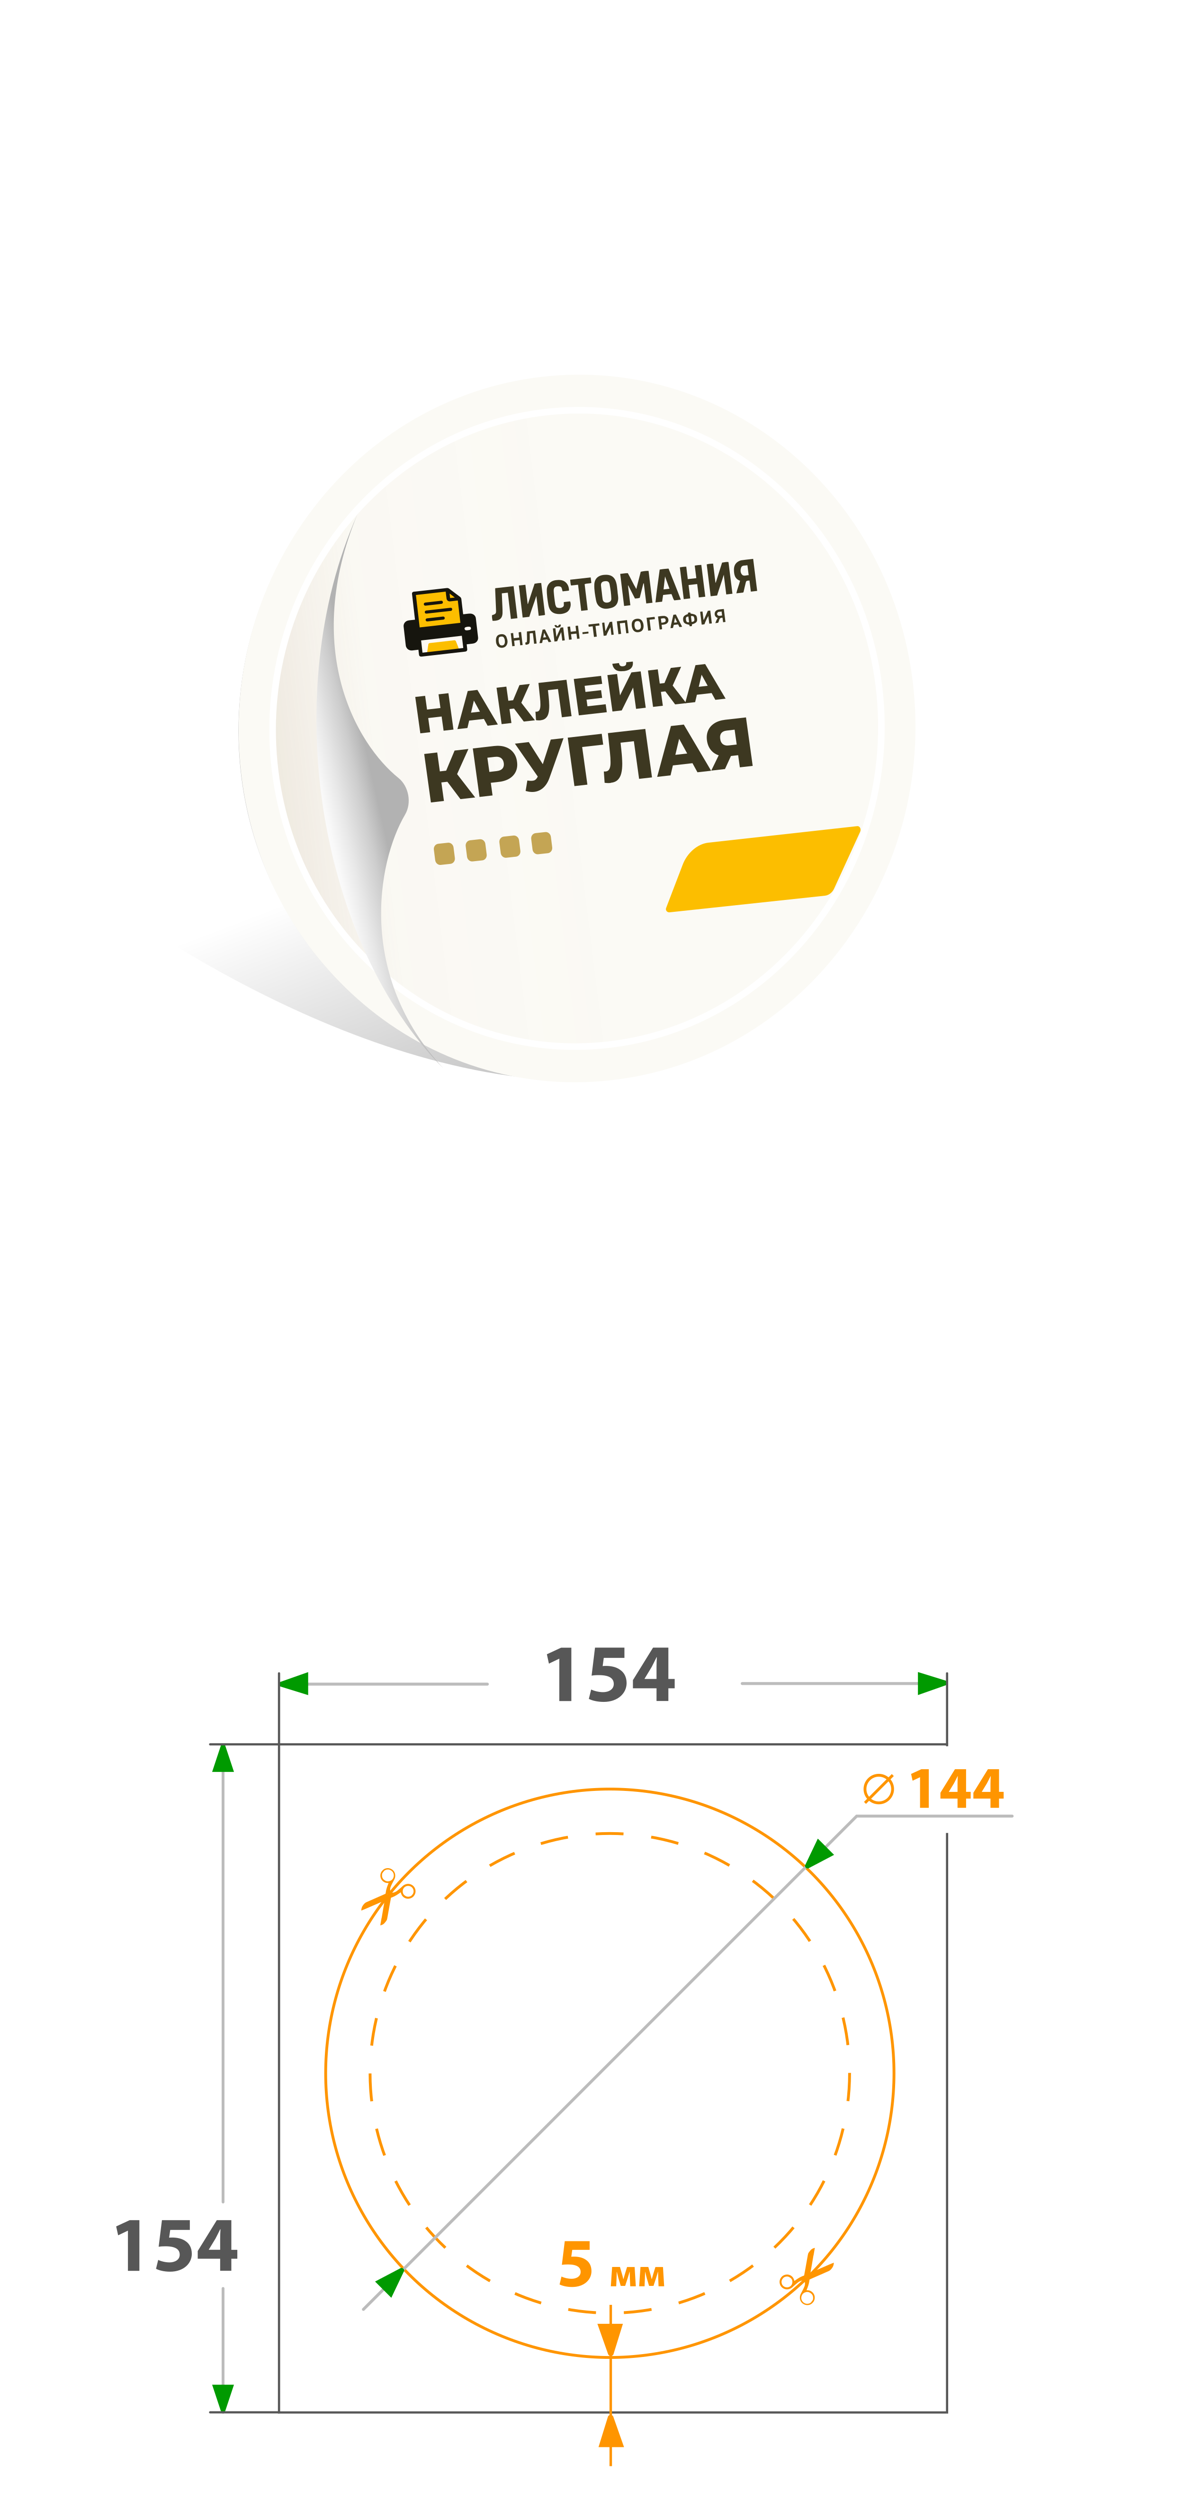 <?xml version="1.0" encoding="UTF-8"?>
<svg id="_Слой_2" data-name="Слой 2" xmlns="http://www.w3.org/2000/svg" xmlns:xlink="http://www.w3.org/1999/xlink" viewBox="0 0 180 379.98">
  <defs>
    <style>
      .cls-1 {
        fill: #fdf9f3;
      }

      .cls-1, .cls-2, .cls-3, .cls-4, .cls-5, .cls-6, .cls-7, .cls-8, .cls-9, .cls-10, .cls-11, .cls-12, .cls-13, .cls-14 {
        stroke-width: 0px;
      }

      .cls-15 {
        stroke-width: .34px;
      }

      .cls-15, .cls-16 {
        stroke: #585858;
      }

      .cls-15, .cls-16, .cls-17, .cls-18, .cls-19, .cls-20, .cls-21 {
        stroke-miterlimit: 10;
      }

      .cls-15, .cls-18, .cls-14 {
        fill: #fff;
      }

      .cls-2 {
        fill: url(#linear-gradient);
      }

      .cls-3 {
        fill: #fcbe00;
      }

      .cls-4, .cls-16, .cls-17, .cls-19, .cls-20 {
        fill: none;
      }

      .cls-5 {
        fill: #575757;
      }

      .cls-22 {
        clip-path: url(#clippath-1);
      }

      .cls-16 {
        stroke-width: .34px;
      }

      .cls-16, .cls-19, .cls-20 {
        stroke-linecap: round;
      }

      .cls-6 {
        fill: url(#_Безымянный_градиент_115);
      }

      .cls-7 {
        fill: #009a00;
      }

      .cls-17 {
        stroke-dasharray: 0 0 4.24 4.24;
      }

      .cls-17, .cls-18 {
        stroke: #ff9500;
        stroke-width: .43px;
      }

      .cls-8 {
        fill: #ff9500;
      }

      .cls-9 {
        fill: #c4a554;
      }

      .cls-19 {
        stroke-width: .43px;
      }

      .cls-19, .cls-20 {
        stroke: #bcbcbc;
      }

      .cls-10 {
        fill: url(#_Безымянный_градиент_187);
        filter: url(#drop-shadow-1);
      }

      .cls-11 {
        fill: #16150e;
      }

      .cls-23 {
        clip-path: url(#clippath);
      }

      .cls-12 {
        fill: #fbfaf5;
      }

      .cls-13 {
        fill: #3d3821;
      }

      .cls-20 {
        stroke-width: .45px;
      }

      .cls-21 {
        fill: url(#_Безымянный_градиент_24);
        stroke: #fff;
      }
    </style>
    <clipPath id="clippath">
      <rect class="cls-4" x="53.76" y="284.52" width="11.01" height="7.89" transform="translate(348.66 343) rotate(112.28)"/>
    </clipPath>
    <clipPath id="clippath-1">
      <rect class="cls-4" x="116.92" y="341.96" width="11.01" height="7.89" transform="translate(-244.07 328.03) rotate(-67.72)"/>
    </clipPath>
    <linearGradient id="_Безымянный_градиент_115" data-name="Безымянный градиент 115" x1="78.07" y1="123.98" x2="101.59" y2="185.49" gradientUnits="userSpaceOnUse">
      <stop offset="0" stop-color="#000" stop-opacity="0"/>
      <stop offset="1" stop-color="#000" stop-opacity=".4"/>
    </linearGradient>
    <linearGradient id="linear-gradient" x1="118.42" y1="111.2" x2="-76.18" y2="108.97" gradientUnits="userSpaceOnUse">
      <stop offset=".32" stop-color="#b2b2b2"/>
      <stop offset=".34" stop-color="#cdcdcd"/>
      <stop offset=".36" stop-color="#e8e8e8"/>
      <stop offset=".38" stop-color="#f9f9f9"/>
      <stop offset=".39" stop-color="#fff"/>
      <stop offset=".4" stop-color="#f0f0f0"/>
      <stop offset=".41" stop-color="#cbcbcb"/>
      <stop offset=".43" stop-color="#8f8f8f"/>
      <stop offset=".44" stop-color="#666"/>
    </linearGradient>
    <linearGradient id="_Безымянный_градиент_24" data-name="Безымянный градиент 24" x1="136.75" y1="104.66" x2="-.58" y2="121.66" gradientUnits="userSpaceOnUse">
      <stop offset=".33" stop-color="#c69c6d" stop-opacity="0"/>
      <stop offset=".58" stop-color="rgba(169, 128, 84, .11)" stop-opacity=".11"/>
      <stop offset="1" stop-color="#603813" stop-opacity=".4"/>
    </linearGradient>
    <linearGradient id="_Безымянный_градиент_187" data-name="Безымянный градиент 187" x1="-1301.24" y1="3291.06" x2="-1332.05" y2="3263.6" gradientTransform="translate(-1945.3 -3330.07) rotate(-61.98) scale(1.11 1.03) skewX(-10.16)" gradientUnits="userSpaceOnUse">
      <stop offset=".2" stop-color="#b2b2b2"/>
      <stop offset=".26" stop-color="#cdcdcd"/>
      <stop offset=".34" stop-color="#e8e8e8"/>
      <stop offset=".4" stop-color="#f9f9f9"/>
      <stop offset=".46" stop-color="#fff"/>
      <stop offset=".48" stop-color="#f0f0f0"/>
      <stop offset=".54" stop-color="#cbcbcb"/>
      <stop offset=".61" stop-color="#8f8f8f"/>
      <stop offset=".66" stop-color="#666"/>
    </linearGradient>
    <filter id="drop-shadow-1" filterUnits="userSpaceOnUse">
      <feOffset dx="4.09" dy="4.09"/>
      <feGaussianBlur result="blur" stdDeviation="5.45"/>
      <feFlood flood-color="#000" flood-opacity=".25"/>
      <feComposite in2="blur" operator="in"/>
      <feComposite in="SourceGraphic"/>
    </filter>
  </defs>
  <g id="_Слой_1-2" data-name="Слой 1">
    <g>
      <rect class="cls-14" width="180" height="180"/>
      <g>
        <rect class="cls-14" y="199.98" width="180" height="180"/>
        <rect class="cls-15" x="42.42" y="265.15" width="101.56" height="101.56"/>
        <g>
          <path class="cls-5" d="M85.02,252.14h-.02l-1.55.74-.31-1.42,2.16-1h1.56v8.11h-1.83v-6.43Z"/>
          <path class="cls-5" d="M94.94,252.01h-3.15l-.17,1.25c.17-.03.32-.03.52-.03.77,0,1.57.17,2.13.59.61.41.99,1.09.99,2.03,0,1.51-1.3,2.85-3.48,2.85-.99,0-1.81-.22-2.26-.46l.35-1.42c.35.17,1.09.4,1.82.4.79,0,1.62-.38,1.62-1.24s-.66-1.35-2.28-1.35c-.45,0-.76.02-1.09.08l.52-4.26h4.47v1.56Z"/>
          <path class="cls-5" d="M99.81,258.56v-1.93h-3.59v-1.24l3.06-4.94h2.33v4.76h.96v1.42h-.96v1.93h-1.8ZM99.81,255.21v-1.8c0-.49.02-.99.05-1.51h-.04c-.26.52-.49,1-.76,1.51l-1.07,1.77v.03s1.82,0,1.82,0Z"/>
        </g>
        <line class="cls-20" x1="43.32" y1="256" x2="74.09" y2="256"/>
        <path class="cls-7" d="M42.62,255.66l4.23-1.49v3.5l-4.23-1.31c-.26-.16-.26-.54,0-.7Z"/>
        <line class="cls-20" x1="112.84" y1="255.91" x2="143.07" y2="255.91"/>
        <path class="cls-7" d="M143.78,256.17l-4.23,1.49v-3.5l4.23,1.31c.26.16.26.54,0,.7Z"/>
        <line class="cls-16" x1="42.42" y1="265.15" x2="42.42" y2="254.36"/>
        <line class="cls-16" x1="143.98" y1="265.15" x2="143.98" y2="254.36"/>
        <circle class="cls-18" cx="92.71" cy="315.15" r="43.2"/>
        <g>
          <circle class="cls-14" cx="92.71" cy="315.15" r="36.45"/>
          <circle class="cls-17" cx="92.71" cy="315.15" r="36.45"/>
        </g>
        <g class="cls-23">
          <path class="cls-8" d="M58.01,291.52c-.06.37-.13.74-.19,1.11,0,0,0,.02,0,.03h0s.03,0,.05,0c.2-.05.39-.14.54-.29.13-.13.24-.29.35-.44.04-.05.06-.11.08-.18.02-.07.04-.15.05-.23.11-.64.23-1.27.34-1.91.07-.36.13-.72.2-1.08,0-.05.03-.08.08-.09.06-.02.13-.05.19-.07.42-.17.79-.42,1.15-.68.02-.01.04-.03.06-.05,0,0,.01.01.01.02.02.05.03.1.05.15.1.31.28.54.57.69.5.26,1.1.06,1.37-.29.24-.31.32-.64.23-1-.08-.3-.26-.54-.54-.7-.43-.25-.91-.16-1.26.08-.09.06-.17.14-.25.22-.24.21-.47.42-.73.62-.25.19-.53.29-.84.28-.1,0-.12-.02-.15-.11-.08-.26-.08-.53.02-.78.14-.36.33-.7.51-1.04.09-.16.16-.33.18-.52.06-.5-.18-.95-.62-1.17-.46-.23-.98-.11-1.26.18-.11.11-.21.22-.27.36-.25.54-.05,1.29.68,1.55.12.04.25.05.38.05.03,0,.06,0,.09,0-.01.03-.02.05-.03.07-.19.45-.35.91-.41,1.4,0,.04-.01.08-.02.12,0,.03-.02.05-.05.06-.13.06-.27.12-.4.18-.8.35-1.61.71-2.41,1.06-.07.03-.13.06-.19.1-.11.07-.2.17-.29.27-.23.27-.35.58-.35.93h0c.17-.07.35-.14.52-.21.95-.41,1.9-.83,2.85-1.24.05-.02.1-.04.16-.07,0,.03,0,.05,0,.08-.15.86-.3,1.71-.44,2.57ZM61.46,288.07c-.29-.26-.32-.78-.05-1.11.29-.35.82-.39,1.17-.11.33.27.42.82.09,1.17-.12.18-.31.26-.53.29-.27.03-.48-.07-.67-.24ZM58.09,284.88c.02-.14.11-.25.22-.38.1-.17.28-.27.5-.31.22-.04.42,0,.61.11.41.24.56.72.37,1.15-.13.3-.38.46-.7.52-.24.04-.45-.03-.65-.18-.32-.23-.4-.54-.35-.91ZM58.86,287.97c.07-.09.19-.1.28-.04.09.07.1.2.04.29-.07.08-.21.1-.3.03-.07-.06-.08-.2-.02-.28Z"/>
        </g>
        <g class="cls-22">
          <path class="cls-8" d="M123.68,342.84c.06-.37.13-.74.19-1.11,0,0,0-.02,0-.03h0s-.03,0-.05,0c-.2.05-.39.14-.54.29-.13.13-.24.29-.35.44-.04.05-.06.11-.08.18-.02.07-.04.15-.05.23-.11.64-.23,1.27-.34,1.91-.07.36-.13.72-.2,1.08,0,.05-.03.08-.08.09-.06.02-.13.05-.19.07-.42.17-.79.42-1.15.68-.02.01-.04.03-.06.05,0,0-.01-.01-.01-.02-.02-.05-.03-.1-.05-.15-.1-.31-.28-.54-.57-.69-.5-.26-1.1-.06-1.37.29-.24.31-.32.64-.23,1,.08.3.26.54.54.7.43.25.91.16,1.26-.08.09-.06.17-.14.25-.22.24-.21.47-.42.73-.62.25-.19.53-.29.84-.28.1,0,.12.02.15.11.08.26.08.53-.02.78-.14.36-.33.7-.51,1.04-.09.16-.16.33-.18.52-.06.5.18.95.62,1.17.46.23.98.11,1.26-.18.11-.11.21-.22.27-.36.25-.54.05-1.29-.68-1.55-.12-.04-.25-.05-.38-.05-.03,0-.06,0-.09,0,.01-.03.02-.05.03-.07.19-.45.35-.91.41-1.4,0-.04.01-.08.02-.12,0-.03.02-.05.05-.06.13-.06.27-.12.4-.18.8-.35,1.61-.71,2.41-1.06.07-.03.13-.06.19-.1.11-.07.2-.17.29-.27.23-.27.35-.58.35-.93h0c-.17.07-.35.14-.52.21-.95.41-1.9.83-2.85,1.24-.05.02-.1.04-.16.07,0-.03,0-.05,0-.08.15-.86.3-1.71.44-2.57ZM120.23,346.29c.29.26.32.78.05,1.11-.29.35-.82.39-1.17.11-.33-.27-.42-.82-.09-1.17.12-.18.31-.26.53-.29.27-.03.48.07.67.24ZM123.6,349.49c-.02.14-.11.25-.22.38-.1.17-.28.27-.5.31-.22.04-.42,0-.61-.11-.41-.24-.56-.72-.37-1.15.13-.3.38-.46.7-.52.24-.04.45.03.65.18.32.23.4.54.35.91ZM122.83,346.39c-.07.09-.19.1-.28.04-.09-.07-.1-.2-.04-.29.07-.08.21-.1.3-.03.07.06.08.2.02.28Z"/>
        </g>
        <rect class="cls-14" x="130.24" y="265.44" width="23.63" height="13.18"/>
        <g>
          <path class="cls-8" d="M139.88,270.15h-.02l-1.12.53-.23-1.03,1.56-.72h1.13v5.87h-1.33v-4.65Z"/>
          <path class="cls-8" d="M145.57,274.8v-1.4h-2.6v-.89l2.21-3.58h1.69v3.44h.7v1.03h-.7v1.4h-1.3ZM145.57,272.38v-1.3c0-.35.02-.71.04-1.09h-.03c-.19.38-.35.72-.55,1.09l-.78,1.28v.02s1.32,0,1.32,0Z"/>
          <path class="cls-8" d="M150.58,274.8v-1.4h-2.6v-.89l2.21-3.58h1.69v3.44h.7v1.03h-.7v1.4h-1.3ZM150.58,272.38v-1.3c0-.35.02-.71.04-1.09h-.03c-.19.38-.35.72-.55,1.09l-.78,1.28v.02s1.32,0,1.32,0Z"/>
        </g>
        <circle class="cls-18" cx="133.6" cy="271.95" r="2.1"/>
        <line class="cls-18" x1="131.5" y1="274.05" x2="135.73" y2="269.82"/>
        <polyline class="cls-20" points="55.25 351.04 130.24 276.06 153.87 276.06"/>
        <path class="cls-7" d="M61.42,345.23l-1.93,4.05-2.47-2.47,3.92-2.06c.3-.07.56.2.49.49Z"/>
        <path class="cls-7" d="M122.4,283.53l1.93-4.05,2.47,2.47-3.92,2.06c-.3.07-.56-.2-.49-.49Z"/>
        <line class="cls-19" x1="33.91" y1="265.33" x2="33.91" y2="334.72"/>
        <line class="cls-19" x1="33.91" y1="347.86" x2="33.91" y2="366.69"/>
        <path class="cls-7" d="M33.58,366.5l-1.33-4.01h3.32l-1.33,4.01c-.15.25-.51.25-.66,0Z"/>
        <line class="cls-16" x1="31.95" y1="366.69" x2="42.42" y2="366.69"/>
        <path class="cls-7" d="M33.58,265.33l-1.33,4.01h3.32l-1.33-4.01c-.15-.25-.51-.25-.66,0Z"/>
        <line class="cls-16" x1="31.95" y1="265.15" x2="42.42" y2="265.15"/>
        <g>
          <path class="cls-5" d="M19.45,339.08h-.02l-1.47.7-.3-1.35,2.05-.95h1.48v7.7h-1.74v-6.1Z"/>
          <path class="cls-5" d="M28.86,338.96h-2.98l-.17,1.18c.17-.02.31-.02.5-.02.73,0,1.49.17,2.02.56.58.39.93,1.03.93,1.93,0,1.43-1.23,2.7-3.3,2.7-.94,0-1.72-.21-2.14-.44l.33-1.35c.33.17,1.03.38,1.73.38.75,0,1.54-.36,1.54-1.17s-.63-1.28-2.17-1.28c-.43,0-.72.02-1.03.07l.5-4.04h4.24v1.48Z"/>
          <path class="cls-5" d="M33.47,345.17v-1.83h-3.41v-1.17l2.9-4.69h2.21v4.51h.91v1.35h-.91v1.83h-1.71ZM33.47,341.99v-1.71c0-.46.02-.93.05-1.43h-.04c-.25.5-.46.95-.72,1.43l-1.02,1.68v.02s1.73,0,1.73,0Z"/>
        </g>
        <g>
          <g>
            <path class="cls-8" d="M89.66,341.99h-2.66l-.15,1.05c.15-.02.27-.02.44-.02.65,0,1.33.15,1.8.5.52.35.83.92.83,1.72,0,1.28-1.1,2.4-2.94,2.4-.83,0-1.53-.19-1.91-.39l.29-1.2c.29.15.92.34,1.54.34.67,0,1.37-.32,1.37-1.04s-.56-1.14-1.93-1.14c-.38,0-.64.02-.92.06l.44-3.6h3.78v1.32Z"/>
            <path class="cls-8" d="M93.09,344.59h1.16l.32,1.11c.05.17.13.47.19.74h.02c.05-.2.15-.52.23-.8l.32-1.04h1.15l.18,2.93h-.85l-.05-1.18c0-.25-.02-.68-.03-1.03h-.02c-.11.39-.13.49-.28.96l-.39,1.19h-.67l-.35-1.16c-.08-.28-.17-.7-.24-.97h-.02c-.01.37-.02.78-.03,1.03l-.05,1.16h-.82l.2-2.93Z"/>
            <path class="cls-8" d="M97.4,344.59h1.16l.32,1.11c.05.17.13.47.19.74h.02c.05-.2.15-.52.23-.8l.32-1.04h1.15l.18,2.93h-.85l-.05-1.18c0-.25-.02-.68-.03-1.03h-.02c-.11.39-.13.49-.28.96l-.39,1.19h-.67l-.35-1.16c-.08-.28-.17-.7-.24-.97h-.02c-.01.37-.02.78-.03,1.03l-.05,1.16h-.82l.2-2.93Z"/>
          </g>
          <path class="cls-8" d="M93.22,367.3l1.65,4.68h-3.88s1.45-4.68,1.45-4.68c.18-.29.6-.29.77,0Z"/>
          <rect class="cls-8" x="80.59" y="362.41" width="24.52" height=".38" transform="translate(455.45 269.76) rotate(90)"/>
          <path class="cls-8" d="M92.47,357.91l-1.65-4.68h3.88l-1.45,4.68c-.18.29-.6.29-.77,0Z"/>
        </g>
      </g>
      <path class="cls-6" d="M122.57,125.74s2.93,38.53-34.6,38.53-75.83-30.36-75.83-30.36V16.53l122.17,72.22-11.74,37Z"/>
      <path class="cls-2" d="M138.17,103.76c3.58,29.27-16.23,56.17-44.26,60.08-28.03,3.91-53.65-16.65-57.24-45.92-3.58-29.27,16.23-56.17,44.26-60.08,28.03-3.91,53.65,16.65,57.24,45.92Z"/>
      <path class="cls-12" d="M138.76,103.61c3.6,29.44-16.32,56.49-44.51,60.42-28.18,3.93-53.96-16.74-57.56-46.18-3.6-29.44,16.32-56.49,44.51-60.42,28.18-3.93,53.96,16.74,57.56,46.18Z"/>
      <path class="cls-21" d="M133.62,104.32c3.24,26.47-14.68,50.8-40.03,54.34-25.35,3.54-48.53-15.06-51.77-41.53-3.24-26.47,14.68-50.8,40.03-54.34,25.35-3.54,48.53,15.06,51.77,41.53Z"/>
      <g>
        <path class="cls-13" d="M65.4,111.3l-1.5.17-.77-5.53,1.5-.17.77,5.53ZM67.25,108.9l-2.25.26-.18-1.29,2.25-.26.18,1.29ZM66.67,105.54l1.5-.17.77,5.53-1.5.17-.77-5.53Z"/>
        <path class="cls-13" d="M69.54,110.83l1.57-5.79,1.47-.17,3.11,5.26-1.56.18-2.49-4.55.59-.07-1.17,4.97-1.53.17ZM70.67,109.61l.23-1.2,2.58-.29.54,1.11-3.35.38Z"/>
        <path class="cls-13" d="M76.26,110.07l-.77-5.53,1.49-.17.77,5.53-1.49.17ZM77.03,107.83l-.17-1.26,1.92-.22.18,1.26-1.92.22ZM79.13,107.1h-1.4s1.24-2.96,1.24-2.96l1.57-.18-1.41,3.14ZM79.63,109.68l-1.85-2.46,1.1-.88,2.44,3.15-1.69.19Z"/>
        <path class="cls-13" d="M82.18,109.49c-.1.01-.21.02-.32.01-.12,0-.24-.01-.37-.03l-.09-1.29c.07,0,.14,0,.21,0,.21-.02.35-.13.43-.31.08-.18.12-.43.12-.75,0-.32-.02-.68-.07-1.1l-.23-2.21,4.26-.48.77,5.53-1.47.17-.64-4.64.37.31-2.14.24.25-.4.14,1.27c.06.54.09,1.02.1,1.46,0,.44-.03.81-.11,1.13-.08.32-.21.57-.41.75-.19.19-.46.3-.79.33Z"/>
        <path class="cls-13" d="M89.32,107.36l2.76-.31.17,1.21-4.25.48-.77-5.53,4.15-.47.17,1.21-2.67.3.43,3.11ZM88.92,105.19l2.46-.28.16,1.17-2.46.28-.16-1.17Z"/>
        <path class="cls-13" d="M93.11,108.15l-.77-5.53,1.47-.17.45,3.25,1.73-3.49,1.41-.16.77,5.53-1.47.17-.45-3.24-1.73,3.48-1.41.16ZM94.82,102.01c-.55.06-.96,0-1.23-.2-.27-.2-.44-.5-.5-.91l1.01-.11c.03.18.09.32.19.4.1.08.24.11.43.09.19-.02.33-.08.4-.18.08-.1.1-.24.08-.43l1-.11c.06.41-.02.74-.24.99s-.6.41-1.15.47Z"/>
        <path class="cls-13" d="M99.28,107.45l-.77-5.53,1.49-.17.77,5.53-1.49.17ZM100.04,105.22l-.17-1.26,1.92-.22.17,1.26-1.92.22ZM102.14,104.49h-1.4s1.24-2.96,1.24-2.96l1.57-.18-1.41,3.14ZM102.64,107.07l-1.85-2.46,1.1-.88,2.44,3.15-1.69.19Z"/>
        <path class="cls-13" d="M104.16,106.9l1.57-5.79,1.47-.17,3.11,5.26-1.56.18-2.49-4.55.59-.07-1.17,4.97-1.53.17ZM105.28,105.68l.23-1.2,2.58-.29.54,1.11-3.35.38Z"/>
        <path class="cls-13" d="M65.51,121.98l-1.02-7.37,1.98-.23,1.02,7.37-1.98.23ZM66.53,119l-.23-1.68,2.56-.29.23,1.68-2.56.29ZM69.33,118.03h-1.87s1.65-3.94,1.65-3.94l2.1-.24-1.88,4.18ZM70,121.47l-2.47-3.28,1.46-1.17,3.25,4.2-2.25.25Z"/>
        <path class="cls-13" d="M72.9,121.14l-1.02-7.37,3.22-.37c.64-.07,1.22-.03,1.71.14.5.17.9.44,1.21.82.31.38.51.85.58,1.42.08.55.02,1.05-.18,1.49-.2.44-.52.79-.95,1.06-.44.27-.98.45-1.62.52l-2.12.24.76-1.01.39,2.83-1.99.23ZM74.53,118.3l-1.02-.86,1.99-.23c.42-.05.71-.18.89-.39.18-.21.24-.49.2-.82-.05-.34-.19-.6-.42-.77-.23-.17-.55-.23-.97-.18l-1.99.23.75-1.06.57,4.07Z"/>
        <path class="cls-13" d="M82.37,118.93l-4.09-5.89,2.11-.24,2.87,4.53-.88,1.6ZM80.17,118.64c.41.07.74.07.99,0,.25-.07.44-.27.6-.6l.27-.57.14-.22,1.56-4.83,1.94-.22-2.13,6.03c-.21.6-.5,1.07-.85,1.42s-.77.58-1.24.68c-.47.1-.98.06-1.54-.1l.26-1.59Z"/>
        <path class="cls-13" d="M87.33,119.5l-1.02-7.37,5.17-.59.22,1.65-3.64.41.38-.51.86,6.18-1.96.22Z"/>
        <path class="cls-13" d="M92.84,119.01c-.13.02-.28.02-.43.02-.15,0-.32-.02-.49-.04l-.12-1.72c.1,0,.19.01.28,0,.28-.03.47-.17.58-.41.11-.24.17-.58.16-1,0-.42-.03-.91-.09-1.47l-.31-2.95,5.68-.64,1.02,7.37-1.96.22-.86-6.18.5.41-2.85.32.34-.53.18,1.69c.08.72.12,1.37.13,1.95,0,.58-.04,1.08-.15,1.5-.1.42-.29.76-.54,1-.26.25-.61.39-1.05.44Z"/>
        <path class="cls-13" d="M99.91,118.08l2.09-7.72,1.96-.22,4.15,7.02-2.08.23-3.32-6.07.79-.09-1.56,6.63-2.04.23ZM101.42,116.45l.3-1.6,3.44-.39.73,1.48-4.47.51Z"/>
        <path class="cls-13" d="M112.48,116.65l-.32-2.29.53.38-1.78.2c-.63.07-1.19.02-1.68-.14-.49-.17-.88-.44-1.18-.82s-.49-.85-.57-1.41c-.08-.58-.02-1.1.18-1.54.2-.45.52-.81.96-1.09.44-.28.98-.45,1.62-.53l3.17-.36,1.02,7.37-1.96.22ZM108.13,117.14l1.39-2.86,2-.23-1.3,2.85-2.1.24ZM112.07,113.7l-.46-3.3.54.46-1.64.19c-.39.04-.67.17-.84.38s-.23.5-.18.88c.05.37.19.64.41.81.23.17.53.24.9.19l1.66-.19-.4.57Z"/>
      </g>
      <g>
        <path class="cls-9" d="M68.49,131.31l-1.47.16c-.42.05-.81-.28-.86-.73l-.2-1.58c-.06-.45.24-.85.66-.9l1.47-.16c.42-.05.81.28.86.73l.2,1.58c.06.45-.24.85-.66.9Z"/>
        <path class="cls-9" d="M73.33,130.78l-1.47.16c-.42.05-.81-.28-.86-.73l-.2-1.58c-.06-.45.24-.85.66-.9l1.47-.16c.42-.05.81.28.86.73l.2,1.58c.06.45-.24.85-.66.9Z"/>
        <path class="cls-9" d="M78.45,130.22l-1.47.16c-.42.05-.81-.28-.86-.73l-.2-1.58c-.06-.45.24-.85.66-.9l1.47-.16c.42-.05.81.28.86.73l.2,1.58c.06.45-.24.85-.66.9Z"/>
        <path class="cls-9" d="M83.29,129.69l-1.47.16c-.42.05-.81-.28-.86-.73l-.2-1.58c-.06-.45.24-.85.66-.9l1.47-.16c.42-.05.81.28.86.73l.2,1.58c.06.45-.24.85-.66.9Z"/>
      </g>
      <path class="cls-4" d="M138.76,103.61c3.6,29.44-16.32,56.49-44.51,60.42-11.16,1.56-21.95-.75-31.13-5.92-10.19-11.78-15.86-22.85-18.27-40.64-2.23-16.53.1-31.48,5.37-43.33,7.89-8.84,18.64-14.98,30.97-16.7,28.18-3.93,53.96,16.74,57.56,46.18Z"/>
      <path class="cls-10" d="M56.49,114.17c1.59,1.28,2.03,3.83,1,5.57-4.3,7.32-7.22,24.55,5.79,38.53-18.75-18.82-25.26-56.72-13.03-84.19-8.48,20.48-.16,34.93,6.24,40.09Z"/>
      <g>
        <g>
          <path class="cls-13" d="M96.74,89.52c.23-.88.45-1.73.67-2.61.4-.09.79-.14,1.19-.13.2,1.63.4,3.23.59,4.84-.31.04-.61.07-.94.11-.12-1.01-.25-2.03-.37-3.05-.02,0-.04,0-.07,0-.18.73-.37,1.46-.55,2.19-.24.08-.46.1-.73.11-.33-.65-.67-1.31-1.01-1.98h-.05c.12,1,.24,1.99.36,3l-.95.11c-.2-1.62-.39-3.24-.59-4.88.41-.03.79-.12,1.16-.1.45.8.81,1.61,1.28,2.39Z"/>
          <path class="cls-13" d="M109.78,85.52c.35-.04.65-.14.97-.08.2,1.61.4,3.2.6,4.81l-.94.11c-.13-1-.25-2.01-.38-3-.3,1.07-.7,2.11-1.01,3.16-.33.04-.65.07-.98.11-.2-1.61-.4-3.21-.6-4.84.3-.09.63-.1.97-.12.12.99.24,1.95.36,2.91.01,0,.02,0,.04,0,.32-1.02.64-2.03.97-3.07Z"/>
          <path class="cls-13" d="M80.46,93.76c-.35.04-.66.08-1,.11-.19-1.63-.38-3.24-.58-4.87.32-.04.65-.07.99-.11.12.98.23,1.95.35,2.92.01,0,.03,0,.04,0,.34-1.02.67-2.05,1.01-3.08.32-.06.65-.11,1.01-.11.19,1.63.39,3.23.58,4.84-.16.08-.33.06-.48.09-.15.02-.3.04-.48.06-.12-1.02-.24-2.02-.36-3.03-.34,1.07-.75,2.12-1.07,3.18Z"/>
          <path class="cls-13" d="M75.3,89.41c.95-.11,1.86-.21,2.78-.31.19,1.64.38,3.25.58,4.87-.34.04-.64.07-.99.11-.16-1.32-.31-2.65-.47-3.99l-.91.1c.02.38.04.77.05,1.16.02.6.07,1.21.06,1.81-.02.88-.5,1.23-1.52,1.21-.05-.28-.11-.57-.08-.86.6-.18.64-.25.61-.84-.05-1.02-.09-2.04-.13-3.06,0-.07,0-.13.01-.21Z"/>
          <path class="cls-13" d="M103.35,86.24c.32-.05.63-.1.98-.1.08.64.16,1.26.23,1.89.44-.05.85-.1,1.3-.15-.08-.63-.16-1.26-.24-1.9.35-.07.66-.1,1-.11.2,1.62.4,3.21.6,4.83-.32.04-.64.07-.98.11-.08-.67-.17-1.34-.25-2.03-.45.05-.87.1-1.31.15.08.67.17,1.34.25,2.03-.33.04-.64.07-.98.11-.2-1.61-.4-3.21-.6-4.84Z"/>
          <path class="cls-13" d="M86.5,89.78c-.33.04-.64.07-.97.11-.04-.14-.08-.27-.11-.41-.05-.22-.18-.33-.41-.35-.63-.05-.87.17-.83.77.05.66.13,1.32.24,1.98.03.16.12.3.19.44.3.12.61.14.89-.01.35-.18.17-.51.22-.79.32-.04.63-.07.94-.11.23.44.07,1.37-.57,1.69-.4.2-.85.27-1.29.23-.81-.07-1.28-.5-1.43-1.39-.13-.75-.25-1.51-.24-2.28.02-.79.54-1.36,1.36-1.47.26-.03.51-.05.77-.01.75.1,1.26.75,1.24,1.59Z"/>
          <path class="cls-13" d="M87.88,88.88c-.38.04-.72.08-1.07.12-.1-.3-.09-.58-.13-.88,1.06-.12,2.08-.23,3.12-.35.03.29.07.56.1.84-.34.11-.69.05-1.02.19.16,1.3.31,2.61.47,3.94-.34.04-.65.07-.99.11-.16-1.31-.32-2.62-.48-3.97Z"/>
          <path class="cls-13" d="M107.69,93.62c-.24.42-.44.84-.6,1.28l-.41.05c-.08-.65-.16-1.3-.24-1.96l.36-.04c.05.43.1.84.16,1.26.01,0,.03,0,.04.01.2-.45.41-.91.61-1.37l.37-.04c.08.65.16,1.29.24,1.95l-.39.04c-.05-.39-.1-.79-.15-1.18Z"/>
          <path class="cls-13" d="M92.71,94.54c.12-.01.23-.03.35-.04.08.66.16,1.31.24,1.97l-.35.04c-.05-.4-.1-.79-.14-1.18-.25.41-.46.82-.63,1.27l-.4.05c-.08-.65-.16-1.29-.24-1.96.09-.06.21-.03.34-.06.05.42.1.84.15,1.26.02,0,.03,0,.05,0,.21-.45.41-.9.62-1.36Z"/>
          <path class="cls-13" d="M88.11,97.07l-.37.04c-.03-.27-.06-.53-.1-.8-.28.03-.55.06-.83.09.03.26.06.52.1.8l-.4.05c-.08-.66-.16-1.31-.23-1.96.13-.05.25-.05.39-.05.03.26.06.52.09.79l.83-.09c-.03-.26-.06-.52-.09-.78.12-.06.24-.05.37-.06.08.66.16,1.31.24,1.98Z"/>
          <path class="cls-13" d="M81.59,97.82c-.13.02-.25.03-.39.04-.06-.54-.13-1.07-.19-1.61-.16-.03-.31.02-.48.03,0,.37.02.73,0,1.1-.01.48-.11.57-.61.63-.06-.1-.04-.21-.06-.31.05-.09.18-.03.23-.12.07-.52,0-1.05.02-1.59.4-.05.82-.09,1.24-.14.08.65.15,1.3.23,1.97Z"/>
          <path class="cls-13" d="M94.43,96.35l-.41.05c-.08-.66-.16-1.3-.24-1.96.52-.06,1.02-.12,1.54-.18.08.65.16,1.31.24,1.97l-.35.04c-.06-.53-.13-1.06-.2-1.61-.26.03-.51.06-.78.09.06.52.13,1.06.2,1.61Z"/>
          <path class="cls-13" d="M77.65,96.26l.36-.04c.03.26.06.52.09.79.28-.03.55-.06.83-.1-.03-.25-.06-.51-.09-.77.13-.07.25-.05.38-.07.08.67.16,1.32.23,1.98l-.36.04c-.03-.26-.06-.52-.09-.8-.29.03-.55.06-.84.1.03.26.06.52.09.8l-.37.04c-.08-.66-.16-1.32-.23-1.98Z"/>
          <path class="cls-13" d="M90.73,96.77l-.43.05c-.06-.53-.13-1.07-.2-1.62l-.58.07c-.06-.11-.06-.22-.06-.34.54-.06,1.07-.12,1.61-.18.06.1.05.21.06.33l-.6.07c.07.55.13,1.08.2,1.63Z"/>
          <path class="cls-13" d="M98.3,93.91l1.2-.14c.06.11.05.22.05.34l-.8.09c.07.55.13,1.07.2,1.62-.14.02-.27.03-.41.05-.08-.65-.16-1.29-.24-1.96Z"/>
          <g>
            <path class="cls-13" d="M84.29,97.51c-.08-.67-.16-1.32-.24-1.98l.38-.04c.05.42.1.85.16,1.34.23-.52.43-.97.64-1.43l.39-.04c.08.66.16,1.31.24,1.98-.12.01-.24.03-.38.04-.05-.41-.1-.82-.16-1.3-.24.49-.44.93-.61,1.39l-.42.05Z"/>
            <path class="cls-13" d="M84.56,95c.05.06.1.12.14.17.19.04.21-.08.26-.2.1-.03.2-.05.3-.03,0,.3-.1.41-.39.45-.33.05-.47-.04-.58-.35.09-.01.17-.03.26-.04Z"/>
          </g>
          <path class="cls-13" d="M88.57,96.39l-.03-.28.89-.1c.04.09.04.18.03.28-.29.03-.58.07-.89.1Z"/>
          <path class="cls-13" d="M93.75,88.86c-.16-.83-.53-1.47-1.58-1.49-.93-.01-1.79.34-1.82,1.53-.02.78.12,1.56.26,2.33.07.38.22.73.54.98.53.41,1.12.37,1.73.21.66-.16,1.04-.59,1.1-1.34.03-.43-.09-.84-.1-1.19-.05-.4-.07-.72-.13-1.04ZM92.94,90.99c.01.36-.22.57-.62.61-.39.03-.64-.14-.7-.5-.06-.35-.09-.71-.13-1.06-.04-.34-.09-.67-.12-1.01-.04-.41.14-.63.56-.68.46-.06.68.08.75.5.13.71.24,1.43.26,2.15Z"/>
          <path class="cls-13" d="M113.3,85.09c-.21.02-.42.05-.62.08-.1.02-.2.06-.29.1-.59.27-.82.75-.81,1.35.01.72.12,1.37.93,1.66-.15.63-.43,1.24-.56,1.91.38-.04.71-.08,1.03-.12.06-.07.08-.14.09-.21.08-.38.18-.76.27-1.15.09-.42.11-.44.6-.47.07.56.14,1.12.21,1.69.34-.04.64-.07.96-.11-.2-1.62-.41-3.22-.61-4.87-.42.05-.81.09-1.2.14ZM113.82,87.43c-.34-.02-.73.22-1.01-.08-.27-.3-.27-.71-.14-1.07.15-.42.6-.26.93-.37.02.05.03.06.04.08.06.47.12.93.18,1.44Z"/>
          <path class="cls-13" d="M101.63,86.43c-.46.03-.89.07-1.34.15-.21,1.67-.47,3.31-.64,4.99.38-.04.68-.08,1.01-.11.05-.34.1-.68.15-1.02l1.26-.14c.18.31.22.68.44.96l.99-.11c-.6-1.59-1.23-3.14-1.86-4.71ZM100.88,89.59c.07-.65.14-1.3.22-1.97.23.63.45,1.24.68,1.87-.31.04-.6.07-.9.1Z"/>
          <path class="cls-13" d="M105,93.28c-.06-.05,0-.14-.08-.18l-.31.03c-.06.06,0,.14-.03.21-.57.19-.75.4-.73.81.03.52.21.68.94.82.05.07,0,.17.08.23.11-.02.23,0,.33-.06,0-.08,0-.16-.01-.23.65-.2.83-.39.79-.82-.05-.59-.19-.7-.98-.82ZM104.76,94.58c-.29.06-.41-.03-.46-.31-.07-.4,0-.52.35-.56.04.29.07.59.11.88ZM105.15,94.55c-.04-.3-.07-.6-.11-.9.36-.05.46.02.51.36.06.38-.02.49-.4.53Z"/>
          <path class="cls-13" d="M97.74,94.65c-.14-.44-.46-.65-.94-.59-.44.05-.7.3-.75.71-.03.27,0,.54.11.8.16.4.51.59.94.52.44-.07.68-.32.73-.75.03-.24-.01-.47-.08-.7ZM97.4,95.44c-.05.18-.18.28-.38.3-.2.02-.36-.04-.44-.21-.11-.21-.15-.45-.12-.69.03-.25.13-.41.42-.43.26-.02.4.07.49.36.03.09.04.18.05.28.03.14.02.27-.02.4Z"/>
          <path class="cls-13" d="M77.03,96.9c-.16-.4-.47-.55-.91-.49-.43.06-.64.28-.71.7-.02.14-.02.27,0,.42,0,.2.07.39.17.57.3.5,1.13.49,1.43-.02.23-.39.16-.79,0-1.18ZM76.71,97.83c-.05.18-.18.27-.37.28-.19.01-.33-.04-.41-.21-.14-.28-.15-.57-.11-.87.03-.22.22-.25.39-.27.18-.03.34.04.42.21.06.13.13.26.11.4.04.17.02.32-.03.47Z"/>
          <path class="cls-13" d="M109.25,92.66c-.38.06-.61.33-.6.65,0,.31.16.52.47.63-.17.24-.27.5-.37.78l.42-.05c.2-.27.08-.79.67-.77.03.24.06.46.09.68l.36-.04c-.08-.67-.16-1.31-.25-1.97-.27.03-.54.05-.79.09ZM109.78,93.56c-.24.01-.48.15-.69-.06-.09-.09-.09-.2-.04-.31.13-.3.43-.14.65-.25.03.24.05.42.08.62Z"/>
          <path class="cls-13" d="M100.94,93.63c-.3-.02-.6.05-.9.08.08.68.16,1.32.24,1.97.13,0,.25,0,.38-.06-.03-.21-.05-.41-.08-.64.15-.02.28-.03.4-.05.41-.07.65-.33.64-.68-.01-.35-.27-.6-.69-.63ZM100.55,94.65c-.03-.22-.05-.42-.08-.61.52-.12.69-.07.73.2.04.27-.12.38-.66.42Z"/>
          <path class="cls-13" d="M102.73,93.41l-.36.04c-.15.68-.33,1.35-.44,2.04l.38-.04c.04-.15.08-.31.12-.46l.66-.08c.07.14.15.28.21.41l.4-.05c-.32-.63-.64-1.24-.96-1.88ZM102.48,94.65c.05-.24.09-.48.14-.75.12.26.22.47.32.7l-.46.05Z"/>
          <path class="cls-13" d="M82.84,95.67l-.35.04c-.16.68-.31,1.36-.47,2.05.15.01.27,0,.4-.04.06-.16.03-.33.13-.45.22-.03.43-.05.65-.07.07.14.14.27.21.41l.4-.05c-.33-.65-.65-1.28-.97-1.9ZM82.58,96.92c.05-.23.09-.46.14-.73.11.24.21.45.32.67-.15.02-.3.03-.46.05Z"/>
        </g>
        <g>
          <path class="cls-11" d="M63.63,98.76c-.32.04-.63.08-.94.11-.44.04-.78-.16-.94-.53-.03-.07-.05-.14-.06-.22-.11-.96-.22-1.92-.33-2.88-.05-.45.28-.84.7-.92.3-.06.61-.07.92-.11.04,0,.07,0,.1-.01.02-.03,0-.06,0-.09-.15-1.27-.29-2.54-.44-3.81-.03-.21.08-.34.31-.36,1.65-.18,3.29-.37,4.94-.55.16-.02.29.01.42.11.54.41,1.08.82,1.62,1.22.12.09.19.2.21.35.08.76.18,1.53.27,2.29.05.02.09,0,.14,0,.31-.03.62-.09.93-.09.44,0,.81.29.86.71.12.97.23,1.94.34,2.91.05.48-.29.88-.8.94-.31.04-.62.07-.93.11.03.22.05.43.07.65,0,.06.02.13.01.19-.02.16-.13.25-.32.27-.79.09-1.57.18-2.36.27-1.4.16-2.8.32-4.21.48-.03,0-.06,0-.09,0-.19.02-.33-.09-.35-.27-.03-.25-.06-.5-.09-.76Z"/>
          <path class="cls-3" d="M69.6,91.29c.13,1.13.26,2.25.39,3.38-2.06.23-4.12.47-6.19.7-.19-1.64-.38-3.29-.57-4.93,1.51-.17,3.01-.34,4.52-.51.03.03.02.07.02.1.04.32.07.65.12.97.04.27.27.44.56.41.35-.04.69-.08,1.04-.12.03,0,.07,0,.11-.01Z"/>
          <path class="cls-3" d="M69.74,98.58c-.6.07-1.2.14-1.8.21-.96.11-1.92.22-2.87.33-.04,0-.07,0-.11,0-.04-.04-.02-.08-.02-.13.04-.35.1-.7.15-1.04.02-.14.11-.22.26-.25.03,0,.06,0,.09-.01,1.17-.13,2.34-.27,3.51-.4.02,0,.05,0,.07,0,.17-.01.27.04.33.19.14.33.26.66.39.99.01.03.03.07,0,.11Z"/>
          <path class="cls-1" d="M69.74,98.58c-.1-.29-.22-.57-.33-.85-.03-.08-.07-.17-.1-.25-.05-.11-.14-.17-.27-.15-1.23.14-2.46.28-3.69.42-.13.01-.21.09-.23.21-.06.39-.11.78-.17,1.17-.24.03-.47.05-.72.08-.07-.62-.14-1.24-.21-1.86,2.07-.24,4.13-.47,6.19-.71.07.62.14,1.24.22,1.86-.23.03-.47.05-.7.08Z"/>
          <path class="cls-1" d="M70.62,95.59c.01-.09.02-.19.12-.23.22-.09.46-.12.7-.08.11.02.16.13.16.26,0,.09-.08.19-.18.21-.18.04-.37.07-.55.06-.14,0-.2-.1-.25-.22Z"/>
          <path class="cls-3" d="M69.14,90.83c-.21.02-.46.05-.71.08-.03-.24-.05-.47-.08-.69.26.2.53.41.79.61Z"/>
          <path class="cls-11" d="M68.63,92.85c-.53.06-1.08.12-1.62.18-.71.08-1.42.16-2.13.24-.17.02-.27-.04-.3-.18-.03-.12.04-.23.16-.27.03-.01.06-.02.09-.02,1.21-.14,2.42-.27,3.62-.41.21-.02.28.06.3.23,0,.08-.05.14-.12.22Z"/>
          <path class="cls-11" d="M66.18,94.33c-.39.04-.78.09-1.17.13-.17.02-.28-.06-.3-.21-.02-.14.08-.25.24-.26.79-.09,1.58-.18,2.38-.27.15-.02.27.07.28.21.02.14-.08.25-.24.26-.4.05-.79.09-1.19.13Z"/>
          <path class="cls-11" d="M65.9,91.93c-.39.04-.78.08-1.17.13-.2.03-.28-.09-.3-.21-.02-.13.09-.25.25-.26.79-.09,1.58-.18,2.37-.27.15-.02.27.07.28.21.02.14-.07.24-.23.26-.4.05-.8.09-1.2.14h0Z"/>
        </g>
      </g>
      <path class="cls-3" d="M130.76,126.45c.2-.44-.05-.92-.46-.87l-22.6,2.51c-1.65.18-3.21,1.53-3.9,3.32l-2.53,6.61c-.13.34.14.69.51.66l23.64-2.53c.58-.06,1.12-.48,1.39-1.08l3.95-8.62Z"/>
    </g>
  </g>
</svg>